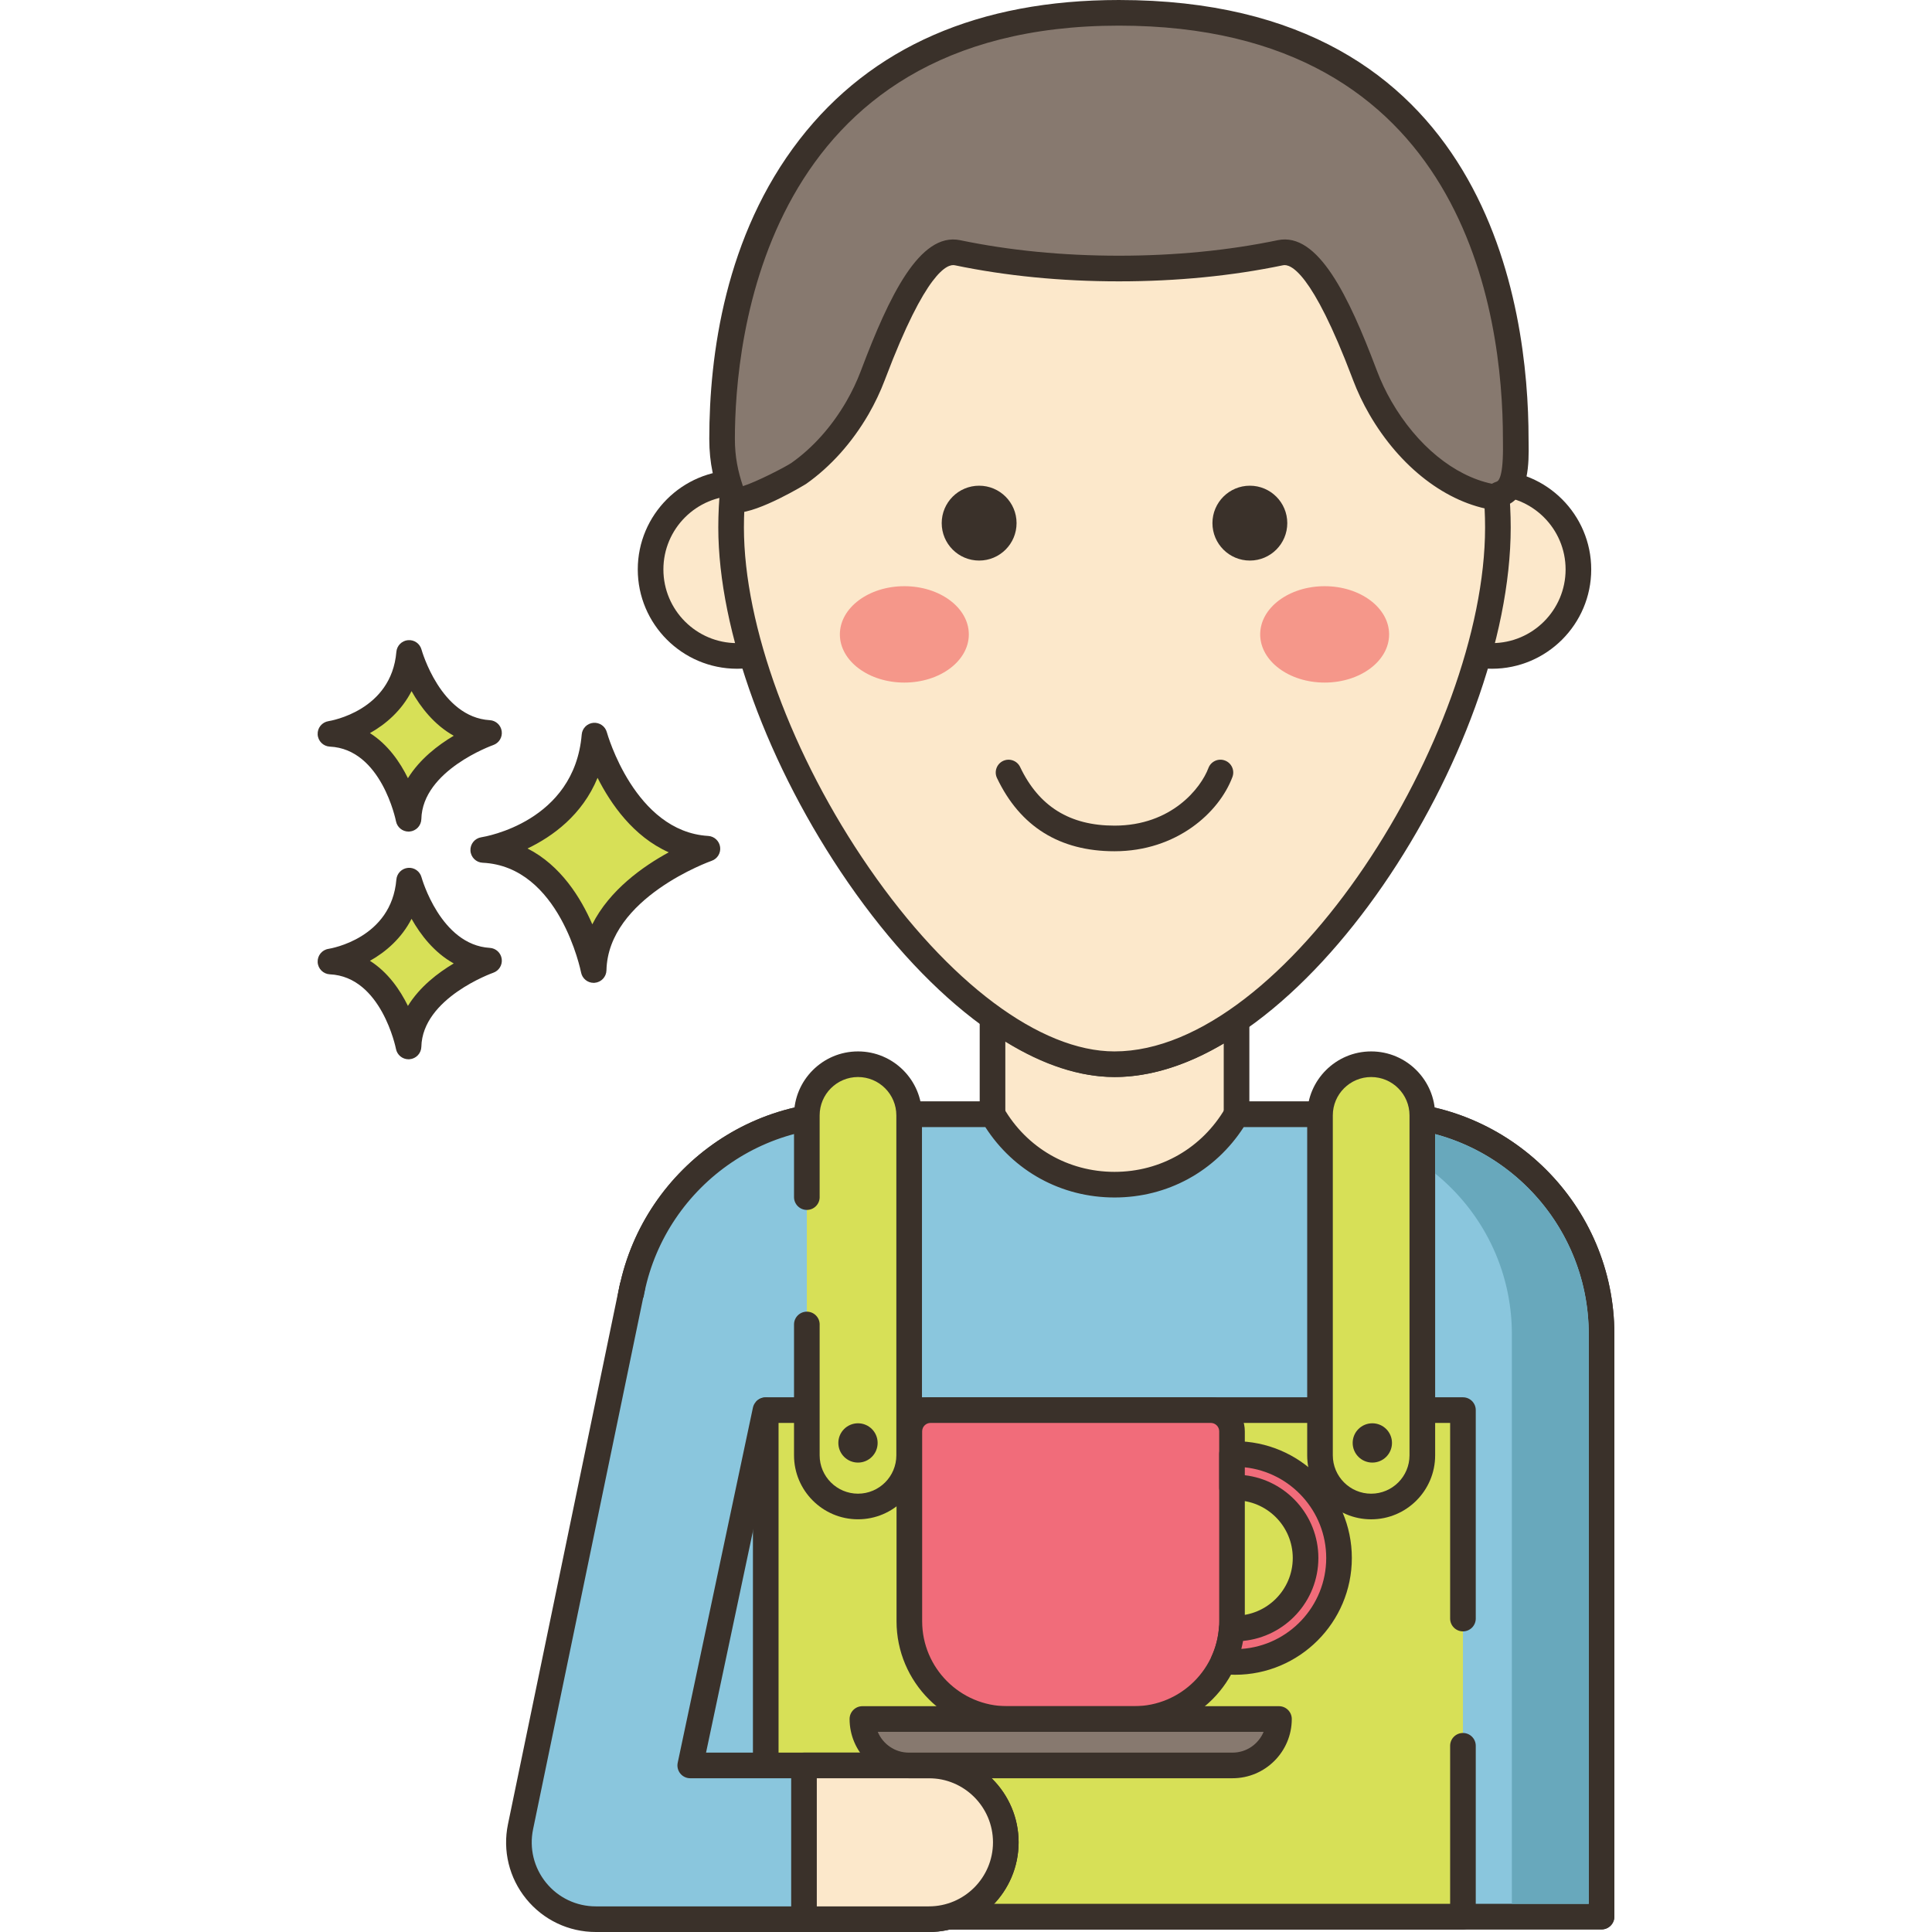 <svg height="452pt" viewBox="-74 0 452 452.376" width="452pt" xmlns="http://www.w3.org/2000/svg"><path d="m65.008 172.238c-1.949 23.129-26.047 26.781-26.047 26.781 20.691.973 25.848 28.117 25.848 28.117.445-19.355 26.645-28.406 26.645-28.406-19.625-1.176-26.445-26.492-26.445-26.492zm0 0" fill="#d7e057"/><path d="m91.633 195.734c-17.211-1.027-23.664-24.047-23.73-24.281-.379-1.406-1.715-2.328-3.164-2.203-1.449.133-2.598 1.285-2.719 2.734-1.719 20.43-22.625 23.926-23.508 24.062-1.527.234-2.625 1.582-2.547 3.125.082 1.539 1.316 2.77 2.855 2.84 18.055.852 22.996 25.438 23.047 25.688.273 1.422 1.516 2.434 2.941 2.434.086 0 .168-.004.254-.012 1.527-.129 2.715-1.387 2.75-2.918.391-17.02 24.383-25.555 24.625-25.641 1.352-.465 2.184-1.828 1.988-3.242-.199-1.418-1.367-2.5-2.793-2.586zm-27.133 20.695c-2.711-6.262-7.418-13.816-15.172-17.754 5.859-2.809 12.816-7.824 16.402-16.547 3.102 6.145 8.398 13.762 16.668 17.445-6.016 3.281-13.848 8.809-17.898 16.855zm0 0" fill="#3a312a"/><path d="m21.613 206.199c-1.379 16.359-18.426 18.941-18.426 18.941 14.637.688 18.285 19.891 18.285 19.891.312-13.691 18.844-20.09 18.844-20.09-13.883-.832-18.703-18.742-18.703-18.742zm0 0" fill="#d7e057"/><path d="m40.496 221.945c-11.535-.691-15.945-16.375-15.988-16.531-.383-1.402-1.703-2.344-3.164-2.203-1.453.129-2.598 1.285-2.723 2.734-1.156 13.742-15.289 16.133-15.883 16.227-1.527.23-2.625 1.582-2.547 3.121.082 1.543 1.316 2.77 2.855 2.844 12.07.566 15.449 17.289 15.477 17.453.27 1.426 1.52 2.441 2.945 2.441.082 0 .168-.004.25-.012 1.531-.125 2.719-1.387 2.754-2.922.262-11.418 16.664-17.27 16.824-17.324 1.355-.469 2.188-1.824 1.992-3.242-.195-1.418-1.363-2.504-2.793-2.586zm-19.168 13.59c-1.852-3.77-4.684-7.895-8.895-10.559 3.711-2.082 7.395-5.262 9.742-9.836 2.113 3.75 5.305 7.91 9.879 10.449-3.699 2.199-7.977 5.477-10.727 9.945zm0 0" fill="#3a312a"/><path d="m21.613 152.883c-1.379 16.359-18.426 18.941-18.426 18.941 14.637.691 18.285 19.887 18.285 19.887.312-13.688 18.844-20.09 18.844-20.09-13.883-.828-18.703-18.738-18.703-18.738zm0 0" fill="#d7e057"/><path d="m40.496 168.629c-11.535-.691-15.945-16.371-15.988-16.531-.383-1.402-1.703-2.328-3.164-2.203-1.453.129-2.598 1.285-2.723 2.734-1.156 13.742-15.289 16.133-15.883 16.227-1.527.234-2.629 1.582-2.547 3.121.082 1.543 1.316 2.77 2.855 2.844 12.07.566 15.449 17.289 15.48 17.453.27 1.426 1.516 2.441 2.941 2.441.086 0 .168-.004.25-.012 1.531-.125 2.719-1.387 2.754-2.922.262-11.418 16.664-17.266 16.824-17.324 1.355-.469 2.188-1.824 1.992-3.242-.195-1.418-1.363-2.504-2.793-2.586zm-19.168 13.59c-1.852-3.773-4.684-7.895-8.895-10.562 3.711-2.082 7.395-5.258 9.742-9.832 2.113 3.75 5.305 7.91 9.879 10.449-3.699 2.199-7.977 5.48-10.727 9.945zm0 0" fill="#3a312a"/><path d="m249.348 260.914h-34v-22.098c-9.406 6.52-19.137 10.367-28.578 10.367-9.059 0-18.617-3.887-27.984-10.48h-.574v22.211h-34.023c-28.422 0-51.465 23.043-51.465 51.465v136.395h228.094v-136.395c-.004-28.426-23.043-51.465-51.469-51.465zm0 0" fill="#fce8cb"/><path d="m249.348 257.91h-31v-19.098c0-1.117-.621-2.137-1.609-2.656-.988-.516-2.184-.445-3.102.195-9.41 6.523-18.449 9.832-26.867 9.832-8.066 0-16.898-3.344-26.258-9.938-.504-.355-1.109-.547-1.727-.547h-.578c-1.656 0-3 1.344-3 3v19.211h-31.02c-30.035 0-54.465 24.438-54.465 54.465v136.398c0 1.656 1.34 3 3 3h228.09c1.66 0 3-1.344 3-3v-136.398c0-30.027-24.434-54.465-54.465-54.465zm48.465 187.863h-222.09v-133.395c0-26.723 21.742-48.465 48.465-48.465h34.02c1.66 0 3-1.344 3-3v-17.016c8.906 5.5 17.484 8.285 25.562 8.285 8.203 0 16.789-2.645 25.578-7.871v16.602c0 1.656 1.34 3 3 3h34c26.727 0 48.465 21.742 48.465 48.465zm0 0" fill="#3a312a"/><path d="m249.348 260.914h-34l-.02.035c-12.73 21.938-44.414 21.918-57.117-.035h-34.023c-28.422 0-51.465 23.043-51.465 51.465v136.395h228.094v-136.395c-.004-28.426-23.043-51.465-51.469-51.465zm0 0" fill="#8ac6dd"/><path d="m249.348 257.91h-34c-1.07 0-2.078.609-2.617 1.535-5.434 9.359-15.133 14.945-25.953 14.945h-.02c-10.828-.008-20.531-5.609-25.953-14.98-.535-.926-1.527-1.496-2.598-1.496h-34.02c-30.035 0-54.465 24.434-54.465 54.465v136.395c0 1.656 1.34 3 3 3h228.09c1.66 0 3-1.344 3-3v-136.395c0-30.031-24.434-54.469-54.465-54.469zm48.465 187.863h-222.09v-133.395c0-26.723 21.742-48.465 48.465-48.465h32.34c6.648 10.344 17.82 16.469 30.227 16.477h.027c12.379 0 23.539-6.094 30.242-16.477h32.328c26.723 0 48.461 21.742 48.461 48.465zm0 0" fill="#3a312a"/><path d="m98.395 113.086c-11.184 0-20.25 9.062-20.25 20.25 0 11.184 9.066 20.25 20.25 20.25 11.188 0 20.25-9.066 20.25-20.25 0-11.188-9.062-20.25-20.25-20.25zm0 0" fill="#fce8cb" fill-rule="evenodd"/><path d="m98.395 110.086c-12.816 0-23.25 10.43-23.25 23.25 0 12.816 10.434 23.25 23.25 23.25 12.82 0 23.25-10.434 23.25-23.25 0-12.82-10.43-23.25-23.25-23.25zm0 40.5c-9.512 0-17.25-7.738-17.25-17.25 0-9.516 7.738-17.25 17.25-17.25 9.516 0 17.25 7.734 17.25 17.25 0 9.512-7.734 17.25-17.25 17.25zm0 0" fill="#3a312a"/><path d="m275.145 113.086c-11.184 0-20.25 9.062-20.25 20.25 0 11.184 9.066 20.25 20.25 20.25 11.188 0 20.25-9.066 20.25-20.25 0-11.188-9.062-20.25-20.25-20.25zm0 0" fill="#fce8cb" fill-rule="evenodd"/><path d="m275.145 110.086c-12.816 0-23.25 10.43-23.25 23.25 0 12.816 10.434 23.25 23.25 23.25 12.82 0 23.25-10.434 23.25-23.25 0-12.82-10.43-23.25-23.25-23.25zm0 40.5c-9.512 0-17.25-7.738-17.25-17.25 0-9.516 7.738-17.25 17.25-17.25 9.516 0 17.25 7.734 17.25 17.25 0 9.512-7.734 17.25-17.25 17.25zm0 0" fill="#3a312a"/><path d="m186.77 33.73c-49.578 0-89.77 40.195-89.77 89.773 0 49.582 49.66 125.68 89.77 125.68 42.023 0 89.773-76.098 89.773-125.68 0-49.578-40.191-89.773-89.773-89.773zm0 0" fill="#fce8cb"/><g fill="#3a312a"><path d="m186.77 30.73c-51.152 0-92.77 41.621-92.77 92.773 0 24.168 11.641 56.023 30.375 83.137 19.707 28.52 43.031 45.543 62.398 45.543 43.902 0 92.77-76.703 92.77-128.68 0-51.152-41.617-92.773-92.773-92.773zm0 215.457c-17.395 0-38.875-16.059-57.461-42.957-18.078-26.164-29.309-56.715-29.309-79.727 0-47.848 38.926-86.773 86.773-86.773 47.844 0 86.77 38.926 86.77 86.773 0 48.441-46.543 122.684-86.773 122.684zm0 0"/><path d="m155.078 113.727c-4.84 0-8.766 3.926-8.766 8.762 0 4.84 3.922 8.766 8.766 8.766 4.84 0 8.762-3.926 8.762-8.766 0-4.836-3.922-8.762-8.762-8.762zm0 0"/><path d="m218.465 113.727c-4.84 0-8.762 3.926-8.762 8.762 0 4.84 3.922 8.766 8.762 8.766s8.762-3.926 8.762-8.766c0-4.836-3.922-8.762-8.762-8.762zm0 0"/></g><path d="m137.562 137.258c-8.336 0-15.094 5.051-15.094 11.285 0 6.23 6.758 11.281 15.094 11.281s15.098-5.051 15.098-11.281c0-6.234-6.762-11.285-15.098-11.285zm0 0" fill="#f5978a"/><path d="m235.977 137.258c-8.336 0-15.094 5.051-15.094 11.285 0 6.23 6.758 11.281 15.094 11.281 8.336 0 15.094-5.051 15.094-11.281 0-6.234-6.758-11.285-15.094-11.285zm0 0" fill="#f5978a"/><path d="m280.723 102.754c0-49.062-21.988-99.75-92.918-99.75-69.16 0-92.914 50.691-92.914 99.754 0 5.191.941 9.059 2.688 13.891.82 2.281 14.125-4.996 15.258-5.793 5.668-3.992 10.293-9.395 13.758-15.375 1.43-2.484 2.621-5.012 3.582-7.539 3.062-8.07 11.383-30.527 19.836-28.766 11.328 2.363 24.172 3.699 37.797 3.699s26.465-1.336 37.797-3.699c8.449-1.762 16.773 20.695 19.836 28.766.957 2.527 2.152 5.055 3.582 7.539 5.719 9.891 15.371 19.301 27.117 21.012.031-.566.746-.758 1.281-.953 3.84-1.395 3.301-9.703 3.301-12.785zm0 0" fill="#87796f"/><path d="m283.734 103.75-.012-.996c0-30.895-9.344-102.754-95.918-102.754-32.812 0-57.965 10.98-74.762 32.641-17.484 22.543-21.152 50.57-21.152 70.117 0 5.82 1.094 10.023 2.863 14.91.383 1.059 1.238 1.867 2.352 2.215.355.113.766.164 1.223.164 5.188 0 16.129-6.664 16.234-6.742 5.719-4.023 10.773-9.668 14.629-16.324 1.484-2.578 2.758-5.262 3.789-7.977l.195-.508c9.434-24.895 14.48-26.773 16.223-26.383 11.973 2.496 24.895 3.762 38.41 3.762s26.438-1.266 38.41-3.762c1.738-.391 6.789 1.492 16.227 26.383l.191.508c1.027 2.711 2.301 5.395 3.793 7.98 7.199 12.453 18.145 20.855 29.277 22.48.832.125 1.684-.113 2.336-.652.176-.141.332-.301.469-.473 5.406-2.035 5.285-10.199 5.223-14.59zm-7.465 9.016c-.418.145-.797.312-1.133.508-8.848-1.863-17.551-8.969-23.516-19.289-1.328-2.301-2.461-4.695-3.375-7.109l-.195-.508c-6.371-16.816-13.586-32.109-23.059-30.129-11.57 2.41-24.082 3.633-37.188 3.633-13.102 0-25.613-1.223-37.184-3.633-9.488-1.945-16.684 13.312-23.059 30.129l-.191.508c-.918 2.418-2.055 4.809-3.375 7.102-3.422 5.91-7.879 10.895-12.875 14.414-1.48.992-8.191 4.449-11.352 5.434-1.176-3.543-1.879-6.832-1.883-11.066 0-22.699 6.484-96.758 89.918-96.758 81.156 0 89.918 67.66 89.918 96.754l.008 1.082c.117 7.754-.992 8.762-1.461 8.93zm0 0" fill="#3a312a"/><path d="m212.625 178.074c-1.543-.586-3.277.203-3.859 1.754-1.75 4.668-8.598 13.492-21.996 13.492-10.473 0-17.699-4.488-22.098-13.727-.711-1.496-2.5-2.125-4-1.418-1.492.711-2.129 2.5-1.418 3.996 5.418 11.379 14.676 17.148 27.516 17.148 14.496 0 24.477-9.012 27.613-17.383.582-1.555-.203-3.285-1.758-3.863zm0 0" fill="#3a312a"/><path d="m105.109 330.176h163.25v118.605h-163.25zm0 0" fill="#d7e057"/><path d="m268.359 381.984c1.66 0 3-1.344 3-3v-48.809c0-1.656-1.34-3-3-3h-163.25c-1.656 0-3 1.344-3 3v118.605c0 1.656 1.344 3 3 3h163.25c1.66 0 3-1.344 3-3v-40.004c0-1.656-1.34-3-3-3-1.656 0-3 1.344-3 3v37.004h-157.25v-112.605h157.25v45.809c0 1.656 1.344 3 3 3zm0 0" fill="#3a312a"/><path d="m126.711 249.188c-6.617 0-11.98 5.363-11.98 11.977v19.137h.004v29.828h-.004v30.637c0 6.617 5.363 11.98 11.98 11.98 6.617 0 11.98-5.363 11.98-11.98v-79.602c0-6.617-5.363-11.977-11.98-11.977zm0 0" fill="#d7e057"/><path d="m126.711 246.188c-8.262 0-14.98 6.715-14.98 14.977v19.137c0 1.656 1.348 3 3.004 3 1.66 0 3-1.344 3-3 0-.039 0-.082-.004-.121v-19.02c0-4.949 4.031-8.977 8.98-8.977 4.953 0 8.98 4.027 8.98 8.977v79.605c0 4.949-4.027 8.977-8.98 8.977-4.949 0-8.98-4.027-8.98-8.977v-30.52c.004-.039.004-.082.004-.121 0-1.656-1.344-3-3.004-3-1.656 0-3 1.344-3 3v30.637c0 8.262 6.723 14.98 14.98 14.98 8.262 0 14.98-6.719 14.98-14.98v-79.602c0-8.258-6.723-14.973-14.98-14.973zm0 0" fill="#3a312a"/><path d="m246.871 249.184c-6.617 0-11.98 5.363-11.98 11.98v79.602c0 6.617 5.363 11.98 11.98 11.98 6.613 0 11.98-5.363 11.98-11.98v-79.602c-.004-6.617-5.367-11.98-11.98-11.98zm0 0" fill="#d7e057"/><path d="m246.871 246.188c-8.262 0-14.98 6.715-14.98 14.977v79.602c0 8.262 6.719 14.98 14.98 14.98 8.258 0 14.98-6.719 14.98-14.98v-79.602c-.004-8.262-6.723-14.977-14.98-14.977zm8.977 94.578c0 4.953-4.027 8.98-8.98 8.98-4.949 0-8.98-4.031-8.98-8.98v-79.602c0-4.953 4.031-8.977 8.98-8.977 4.953 0 8.98 4.027 8.98 8.977zm0 0" fill="#3a312a"/><path d="m126.711 333.262c-2.539 0-4.602 2.059-4.602 4.598 0 2.543 2.062 4.602 4.602 4.602 2.543 0 4.598-2.059 4.598-4.602 0-2.539-2.055-4.598-4.598-4.598zm0 0" fill="#3a312a"/><path d="m247.141 333.262c-2.539 0-4.602 2.059-4.602 4.598 0 2.543 2.062 4.602 4.602 4.602 2.543 0 4.602-2.059 4.602-4.602 0-2.539-2.059-4.598-4.602-4.598zm0 0" fill="#3a312a"/><path d="m143.32 413.375h-55.887l17.605-83.145-31.18-28.82-26.164 126.312c-1.098 5.305.246 10.816 3.664 15.016s8.543 6.637 13.961 6.637h78c9.941 0 18-8.059 18-18s-8.059-18-18-18zm0 0" fill="#8ac6dd"/><path d="m143.32 410.375h-52.188l16.84-79.523c.344-1.625-.691-3.215-2.312-3.559-1.613-.328-3.215.695-3.555 2.316l-17.609 83.145c-.188.883.035 1.805.605 2.512.57.703 1.426 1.109 2.328 1.109h55.887c8.273 0 15 6.73 15 15 0 8.273-6.727 15-15 15h-78c-4.531 0-8.77-2.016-11.629-5.527-2.859-3.516-3.977-8.074-3.059-12.512l26.168-126.316c.336-1.625-.707-3.211-2.328-3.547-1.629-.34-3.211.711-3.547 2.328l-26.164 126.316c-1.289 6.211.27 12.598 4.277 17.52 4.004 4.918 9.941 7.738 16.285 7.738h78c11.578 0 21-9.418 21-21 0-11.578-9.422-21-21-21zm0 0" fill="#3a312a"/><path d="m143.32 413.375h-29.254v36h29.254c9.941 0 18-8.059 18-18s-8.059-18-18-18zm0 0" fill="#fce8cb"/><path d="m143.32 410.375h-29.254c-1.656 0-3 1.344-3 3v36c0 1.656 1.344 3 3 3h29.254c11.578 0 21-9.418 21-21 0-11.578-9.422-21-21-21zm0 36h-26.254v-30h26.254c8.273 0 15 6.73 15 15 0 8.273-6.727 15-15 15zm0 0" fill="#3a312a"/><path d="m209.316 330.172h-65.613c-2.742 0-4.969 2.223-4.969 4.969v44.465c0 12.645 10.254 22.898 22.898 22.898h29.758c12.645 0 22.898-10.25 22.898-22.898v-44.465c-.004-2.742-2.227-4.969-4.973-4.969zm0 0" fill="#f16c7a"/><path d="m209.316 327.176h-65.613c-4.395 0-7.969 3.57-7.969 7.965v44.465c0 14.281 11.621 25.898 25.898 25.898h29.754c14.281 0 25.898-11.621 25.898-25.898v-44.465c0-4.395-3.574-7.965-7.969-7.965zm1.969 52.434c0 10.969-8.926 19.895-19.898 19.895h-29.754c-10.969 0-19.898-8.926-19.898-19.895v-44.469c0-1.082.883-1.965 1.969-1.965h65.613c1.086 0 1.969.883 1.969 1.965zm0 0" fill="#3a312a"/><path d="m127.742 402.504c0 6.004 4.867 10.871 10.871 10.871h75.797c6.004 0 10.871-4.867 10.871-10.871zm0 0" fill="#87796f"/><path d="m225.281 399.504h-97.539c-1.656 0-3 1.344-3 3 0 7.648 6.223 13.871 13.871 13.871h75.797c7.648 0 13.871-6.223 13.871-13.871 0-1.656-1.344-3-3-3zm-10.871 10.871h-75.797c-3.277 0-6.094-2.016-7.277-4.871h90.352c-1.184 2.855-4 4.871-7.277 4.871zm0 0" fill="#3a312a"/><path d="m215 340.457c-.242 0-.477.004-.711.012v7.84c.234-.012.469-.02.711-.02 9.102 0 16.512 7.41 16.512 16.512 0 9.098-7.41 16.508-16.512 16.508-.258 0-.516-.004-.773-.023-.195 2.727-.871 5.32-1.949 7.699.891.109 1.805.156 2.723.156 13.422 0 24.344-10.922 24.344-24.34 0-13.422-10.922-24.344-24.344-24.344zm0 0" fill="#f16c7a"/><path d="m214.996 337.457-.785.012c-1.625.043-2.926 1.375-2.926 3v7.84c0 .82.336 1.605.934 2.172.594.566 1.406.879 2.219.824.184-.012.371-.016.562-.016 7.449 0 13.512 6.062 13.512 13.516 0 7.449-6.062 13.504-13.512 13.504-.199 0-.395-.004-.59-.016-1.641-.098-3.059 1.141-3.176 2.781-.168 2.316-.734 4.562-1.691 6.68-.395.871-.348 1.875.125 2.711.469.832 1.309 1.391 2.258 1.5.992.121 2.023.18 3.074.18 15.078 0 27.344-12.266 27.344-27.34 0-15.082-12.266-27.348-27.348-27.348zm1.469 48.637c.16-.621.297-1.242.41-1.875 9.883-.949 17.633-9.293 17.633-19.418 0-9.984-7.539-18.242-17.223-19.379v-1.848c10.695 1.148 19.059 10.23 19.059 21.227 0 11.273-8.789 20.535-19.879 21.293zm0 0" fill="#3a312a"/><path d="m261.855 265.559v9.223c10.961 8.879 17.961 22.438 17.961 37.598v133.402h18v-133.402c0-22.398-15.281-41.297-35.961-46.82zm0 0" fill="#68a8bc"/></svg>